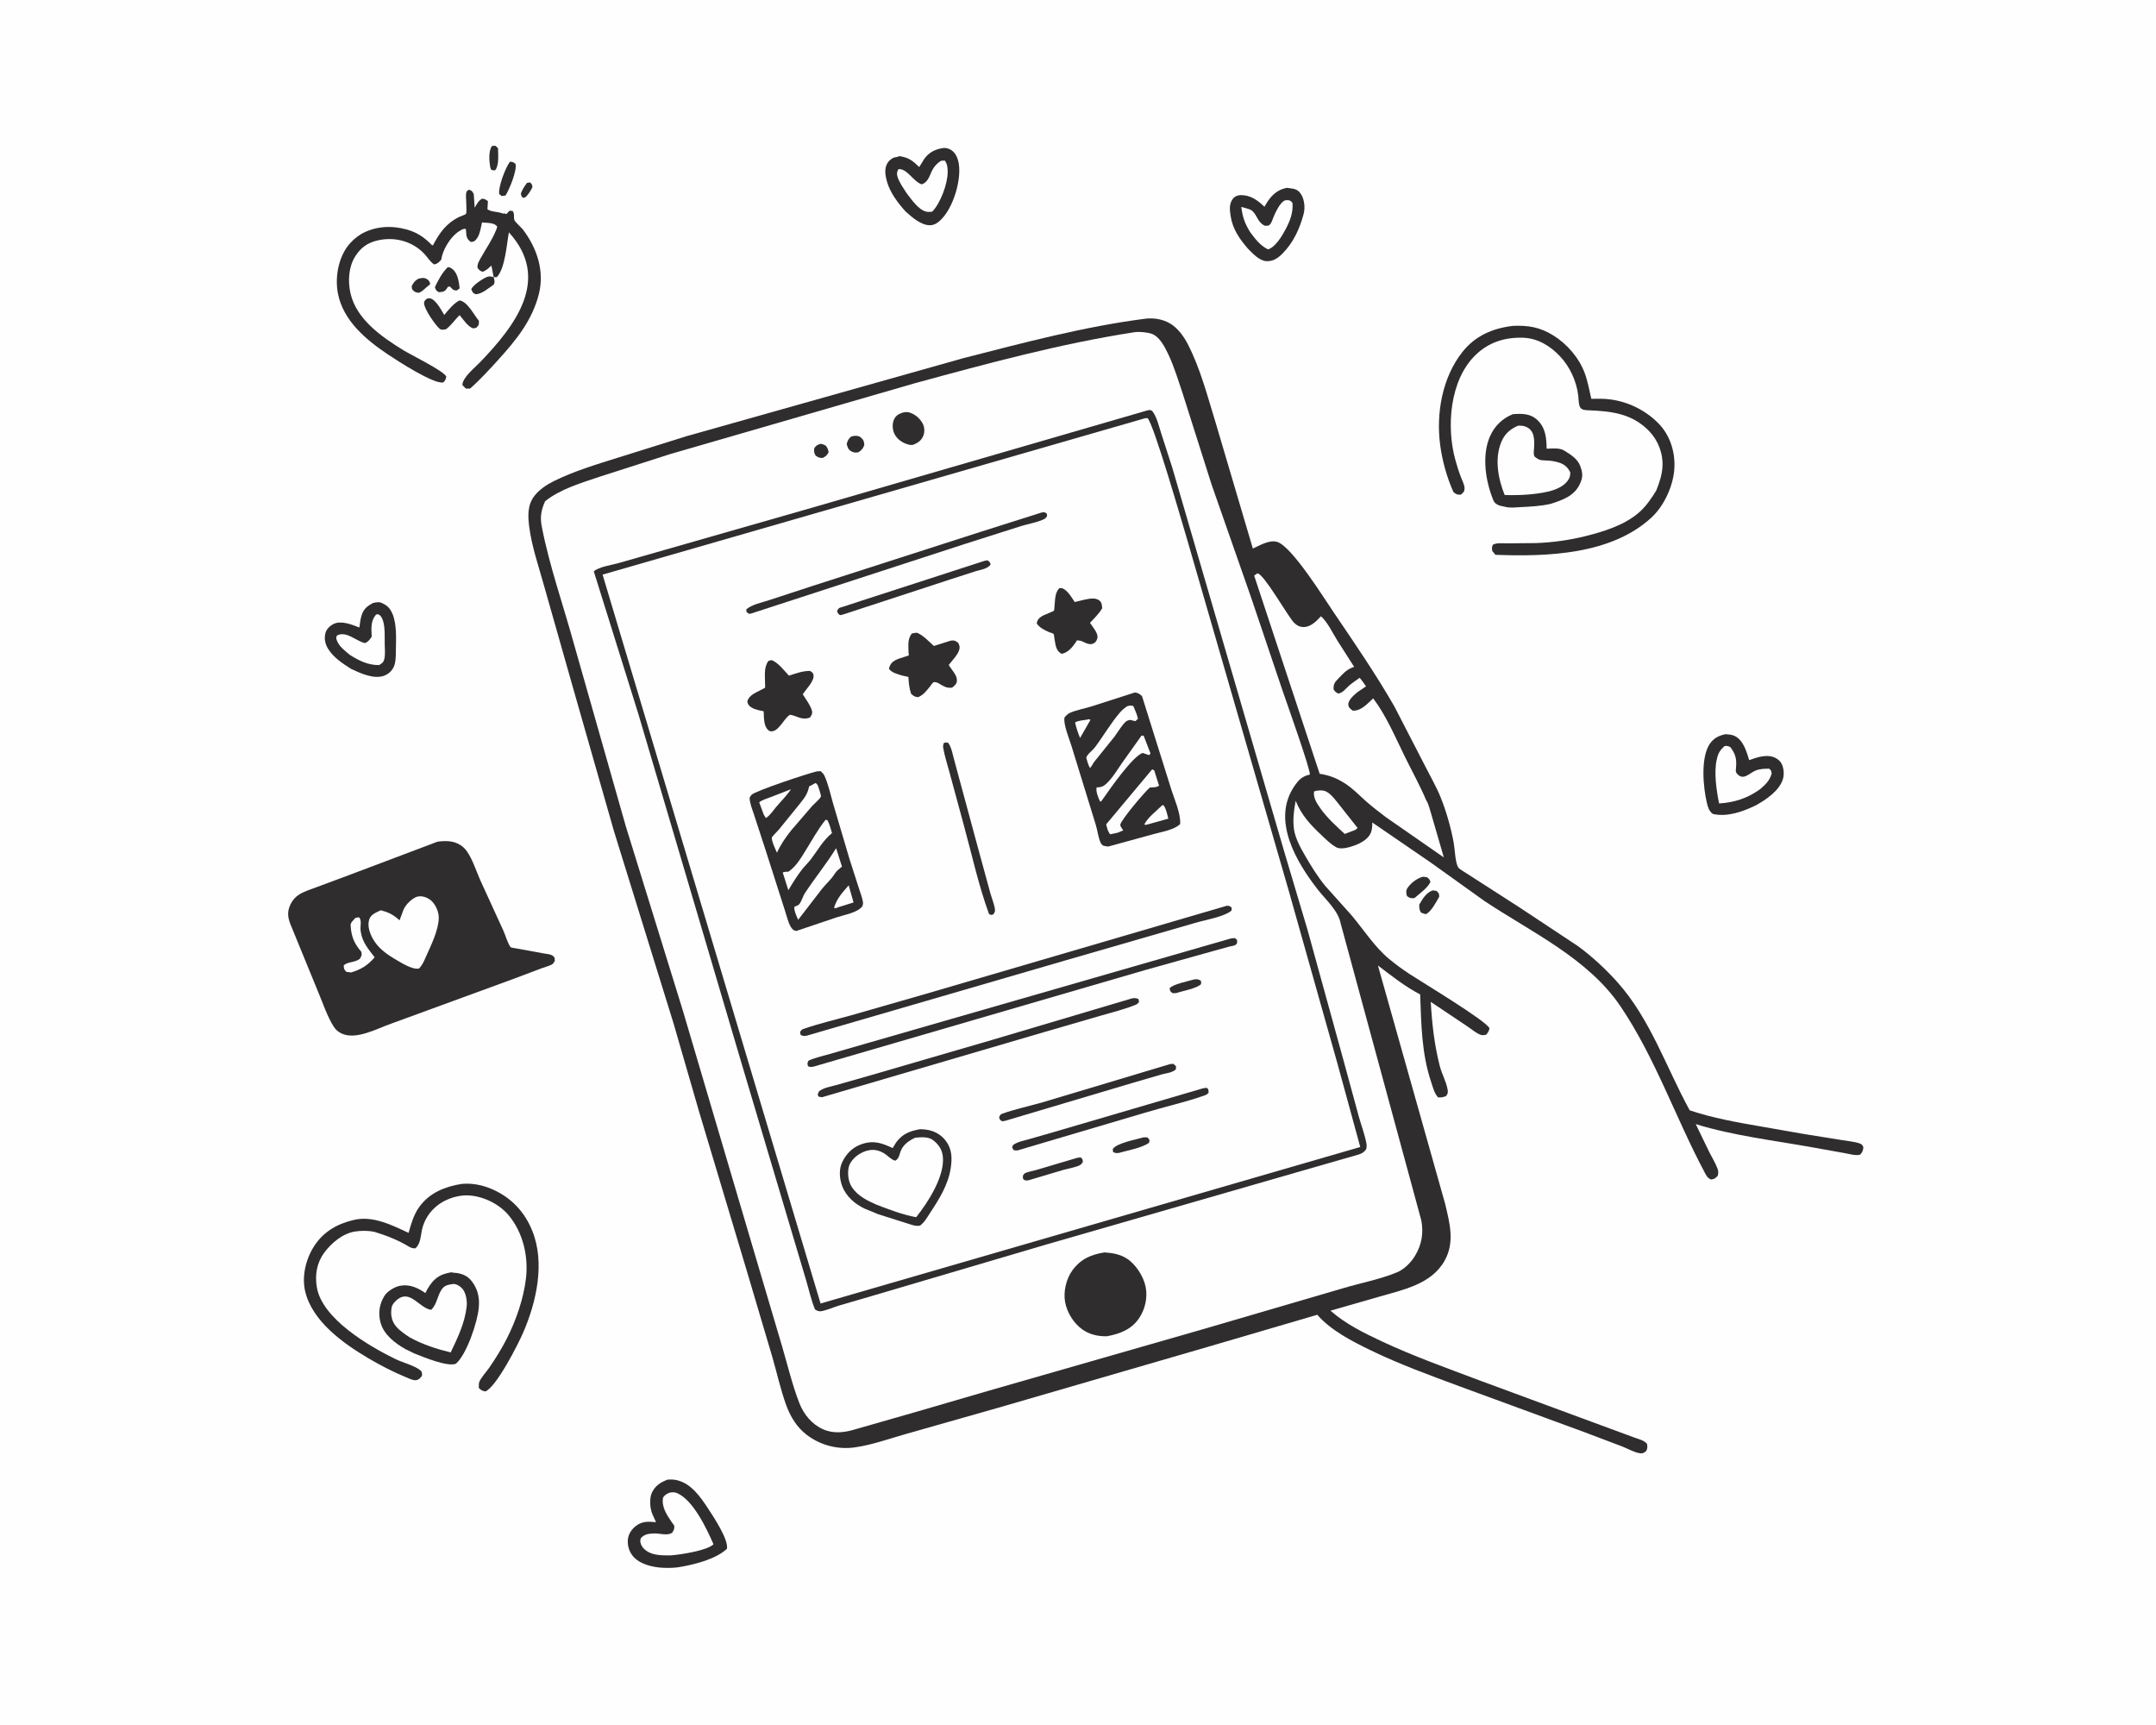 <svg version="1.1" xmlns="http://www.w3.org/2000/svg" style="display: block;" viewBox="0 0 2048 1638" width="1280" height="1024">
<path transform="translate(0,0)" fill="rgb(254,254,254)" d="M -0 -0 L 2048 0 L 2048 1638 L -0 1638 L -0 -0 z"/>
<path transform="translate(0,0)" fill="rgb(47,45,46)" d="M 500.602 173.5 L 503.466 173.016 C 505.392 174.81 505.358 174.888 505.778 177.5 C 504.043 181.151 502.219 183.861 499.5 186.852 L 496.984 187.813 C 495.055 186.312 495.282 185.94 494.79 183.5 C 496.341 179.619 498.094 176.788 500.602 173.5 z"/>
<path transform="translate(0,0)" fill="rgb(47,45,46)" d="M 467.229 138.5 L 470.5 138.206 L 473.092 140.5 C 473.065 146.973 474.296 156.04 470.5 161.445 C 468.543 161.731 468.309 161.689 466.5 160.884 C 466.112 159.949 465.767 159.125 465.599 158.119 C 464.644 152.39 463.994 143.504 467.229 138.5 z"/>
<path transform="translate(0,0)" fill="rgb(47,45,46)" d="M 397.51 264.5 C 400.499 263.857 402.623 263.219 405.5 264.869 C 407.583 266.065 408.219 267.472 408.649 269.668 L 400.649 276.5 L 398 277.877 C 395.745 277.709 394.744 277.528 392.929 276.102 C 391.02 274.603 391.373 273.821 391.103 271.5 C 392.887 268.128 394.106 266.32 397.51 264.5 z"/>
<path transform="translate(0,0)" fill="rgb(47,45,46)" d="M 449.252 277.782 L 447.607 274.5 C 449.376 270.506 458.418 264.557 462.5 262.875 C 464.73 261.956 466.726 262.392 468.944 263.029 C 469.581 266.003 470.354 267.262 469.041 270.069 C 464.338 273.235 457.336 279.564 451.52 279.19 L 449.252 277.782 z"/>
<path transform="translate(0,0)" fill="rgb(47,45,46)" d="M 1360.86 845.5 L 1364.5 845.933 C 1366.79 848.243 1367.03 848.061 1367.12 851.5 C 1364.44 856.278 1359.44 865.826 1354.5 868.028 C 1352.75 867.808 1351.37 867.164 1349.75 866.5 C 1348.04 863.587 1348.24 862.314 1348.16 859 C 1351.29 853.588 1354.67 847.698 1360.86 845.5 z"/>
<path transform="translate(0,0)" fill="rgb(47,45,46)" d="M 484.283 153.5 C 487.246 153.347 487.417 153.831 489.741 155.5 C 491.12 162.196 483.952 179.395 480.225 185.5 L 476.5 185.983 L 474.158 184 C 473.395 176.713 479.928 159.698 484.283 153.5 z"/>
<path transform="translate(0,0)" fill="rgb(47,45,46)" d="M 1351.66 832.5 L 1355.5 832.97 C 1357.65 834.714 1357.97 834.888 1358.79 837.5 C 1356.03 843.346 1348.36 848.57 1343.5 852.867 C 1339.96 852.838 1339.41 853.146 1336.5 850.911 C 1335.8 848.279 1335.27 845.946 1336.82 843.5 C 1339.91 838.621 1346.09 833.91 1351.66 832.5 z"/>
<path transform="translate(0,0)" fill="rgb(47,45,46)" d="M 425.372 253.5 C 427.123 253.517 428.482 254.394 429.841 255.434 C 434.851 259.271 436 267.78 436.621 273.68 L 433.84 275.701 C 430.279 275.677 429.963 274.44 427.5 272.005 L 425.5 272.145 C 424.861 273.191 424.178 274.427 423.303 275.289 C 421.22 277.341 419.181 277.132 416.5 277.255 C 414.09 275.499 414.041 275.347 413.12 272.5 C 416.161 266.061 420.209 258.426 425.372 253.5 z"/>
<path transform="translate(0,0)" fill="rgb(47,45,46)" d="M 405.463 283.5 C 406.431 283.267 406.951 283.078 408.015 283.146 C 413.723 283.51 419.411 294.733 422.007 298.978 C 425.684 294.406 431.259 287.635 436.5 285.128 C 444.244 286.354 449.957 298.661 454.933 304.5 C 454.938 308.309 455.106 308.323 452.5 311.06 L 449.5 311.728 C 444.343 310.039 440.169 303.304 436.59 299.097 C 432.038 303.451 428.726 308.811 423.577 312.562 C 421.317 312.773 419.319 313.572 417.498 311.953 C 413.288 308.212 402.959 293.392 402.832 287.843 C 402.778 285.485 403.882 285.066 405.463 283.5 z"/>
<path transform="translate(0,0)" fill="rgb(47,45,46)" d="M 354.292 572.5 C 356.233 572.101 359.828 571.369 361.589 572.091 C 367.64 574.57 370.476 577.099 373.006 583.323 C 377.043 593.253 376.187 607.138 376.039 617.725 C 375.971 622.552 376.068 629.156 373.875 633.541 C 371.866 637.559 368.421 640.442 364.173 641.826 C 354.543 644.965 341.632 638.973 333.179 634.936 C 325.203 629.762 316.935 624.451 311.768 616.218 C 308.825 611.528 307.765 606.311 309.165 600.942 C 310.13 597.239 313.689 593.965 317.064 592.359 C 324.277 588.926 334.454 593.124 341.381 595.817 C 341.919 592.084 342.295 588.128 343.405 584.512 C 345.351 578.169 348.781 575.51 354.292 572.5 z"/>
<path transform="translate(0,0)" fill="rgb(254,254,254)" d="M 357.215 583.5 L 359.048 583.17 C 360.542 583.915 361.092 584.143 362.035 585.552 C 366.3 591.925 365.251 604.116 365.441 611.526 C 365.558 616.084 366.126 621.536 364.992 626 C 364.189 629.16 362.651 629.87 360.13 631.5 C 349.514 631.55 341.077 627.356 332.311 621.793 C 328.313 618.487 322.569 614.107 320.506 609.23 C 319.421 606.665 318.987 606.053 319.98 603.5 C 328.952 598.383 339.126 609.415 346.944 610.614 C 349.974 609.039 351.281 607.35 353.1 604.5 C 352.776 596.737 351.837 589.876 357.215 583.5 z"/>
<path transform="translate(0,0)" fill="rgb(47,45,46)" d="M 1222.45 178.185 L 1229 179.143 C 1232.34 180.03 1234.38 181.76 1236.14 184.72 C 1239.2 189.863 1239.83 197.403 1238.3 203.144 C 1234.62 216.963 1228.51 230.358 1218.25 240.638 C 1214.05 244.85 1209.4 248.126 1203.16 247.862 C 1196.32 247.571 1190.13 240.689 1185.61 236.187 C 1177.6 227.029 1170.87 217.398 1169.02 205.125 C 1168.12 199.162 1167.31 193.625 1171.16 188.524 C 1172.67 186.519 1175.28 185.308 1177.85 185.178 C 1187.42 184.693 1194.66 189.934 1201.08 196.177 L 1203.95 191.44 C 1208.63 184.415 1214.09 179.771 1222.45 178.185 z"/>
<path transform="translate(0,0)" fill="rgb(254,254,254)" d="M 1219.7 190.5 C 1220.71 190.043 1221.44 189.879 1222.55 189.909 C 1225.69 189.996 1225.68 190.292 1227.77 192.5 C 1228.43 202.032 1225.47 209.459 1221.06 217.807 C 1217.77 224.026 1211.52 234.533 1204.5 236.685 C 1196.9 232.885 1192.44 226.879 1187.48 220.19 C 1182.43 212.006 1180.29 205.882 1179.12 196.334 C 1181.91 197.201 1187.58 198.272 1189.66 200.21 C 1194.29 204.506 1194.89 211.324 1201.5 214.203 C 1202.34 214.15 1204.3 214.285 1205 213.984 C 1207.68 212.831 1208.81 208.013 1209.86 205.603 C 1212.13 200.453 1215.08 193.856 1219.7 190.5 z"/>
<path transform="translate(0,0)" fill="rgb(47,45,46)" d="M 896.528 140.346 C 898.542 140.062 901.742 141.137 903.44 142.206 C 908.077 145.127 910.145 150.786 910.861 156 C 912.93 171.051 906.166 193.553 896.682 205.271 C 893.573 209.113 889.271 213.403 884.094 213.717 C 875.408 214.244 866.3 206.119 860.313 200.793 C 852.948 192.68 845.326 182.528 842.418 171.871 C 840.885 166.252 839.828 159.736 843.117 154.504 C 844.554 152.218 847.458 149.714 850.155 149.233 C 851.367 149.017 852.021 148.982 853.177 148.565 L 854.5 148.082 C 863.236 149.51 866.901 152.368 873.189 158.464 L 878.281 150.238 C 883.013 144.111 888.998 141.242 896.528 140.346 z"/>
<path transform="translate(0,0)" fill="rgb(254,254,254)" d="M 893.88 152.5 L 897.5 152.318 C 899.914 155.646 900.184 159.109 900.209 163.125 C 900.278 174.157 893.358 192.874 885.5 200.867 C 883.726 201.041 881.758 201.235 880 200.86 C 872.578 199.275 865.937 189.379 861.557 183.752 C 858.418 178.93 854.107 173.054 852.505 167.495 C 851.648 164.522 852.046 163.119 853.405 160.5 C 861.637 159.562 867.363 172.095 875.5 174.879 C 882.144 172.631 882.984 166.012 886.078 160.5 C 887.932 157.196 890.718 154.535 893.88 152.5 z"/>
<path transform="translate(0,0)" fill="rgb(47,45,46)" d="M 1639.2 697.115 C 1641.89 697.376 1645.15 697.51 1647.61 698.714 C 1656.18 702.919 1658.95 713.473 1661.57 721.783 C 1667.87 719.531 1674.92 717.029 1681.69 718.1 C 1685.4 718.688 1689.48 720.801 1691.62 723.972 C 1694.34 728.004 1695.03 734.695 1693.72 739.398 C 1690.61 750.56 1677.5 759.403 1668 764.635 C 1655.87 770.597 1640.68 776.079 1627 772.871 C 1623.43 770.158 1622.4 766.643 1621.39 762.426 C 1617.85 747.556 1615.28 719.673 1624.03 706.5 C 1627.84 700.773 1632.76 698.455 1639.2 697.115 z"/>
<path transform="translate(0,0)" fill="rgb(254,254,254)" d="M 1638 708.5 C 1640.52 707.948 1641.38 708.375 1643.63 709.372 C 1648.93 716.356 1649.8 721.098 1649 729.789 C 1648.83 731.647 1648.54 732.938 1649.87 734.5 C 1656.08 741.782 1661.43 734.188 1667.7 731.657 C 1671.89 729.963 1676.05 729.93 1680.5 729.887 C 1682.56 731.659 1682.43 731.791 1682.91 734.5 C 1680.99 741.306 1677.26 744.763 1672.13 749.214 C 1660.18 757.912 1647.64 762.035 1632.97 762.898 C 1630.52 750.658 1627.94 733.732 1630.72 721.356 L 1630.93 720.5 C 1632.12 715.028 1633.92 712.382 1638 708.5 z"/>
<path transform="translate(0,0)" fill="rgb(47,45,46)" d="M 634.196 1405.14 C 637.212 1404.94 640.07 1404.97 643.029 1405.67 C 656.88 1408.98 665.688 1421.98 673.026 1433.23 C 677.873 1440.66 692.296 1462.31 690.5 1470.86 C 680.205 1480.4 661.434 1485.32 647.95 1487.74 C 642.17 1489 635.782 1489.13 629.889 1488.88 C 620.213 1488.46 607.756 1485.64 601.234 1477.81 C 597.483 1473.3 595.769 1467.31 596.49 1461.5 C 597.117 1456.45 600.257 1452 604.263 1448.98 C 610.182 1444.51 616.253 1444.88 623.136 1445.58 L 619.571 1437.59 C 617.347 1432.3 616.733 1422.8 619.262 1417.5 C 622.424 1410.88 627.568 1407.62 634.196 1405.14 z"/>
<path transform="translate(0,0)" fill="rgb(254,254,254)" d="M 636.186 1417.5 C 638.579 1417.14 640.705 1416.88 643 1417.86 C 658.476 1424.4 671.466 1452.04 677.746 1466.54 C 672.062 1472.53 645.821 1476.5 637.048 1477.11 C 628.217 1477.15 617.757 1477.38 611.179 1470.26 C 609.259 1468.18 607.958 1465.36 608.281 1462.5 C 608.515 1460.42 609.436 1459.99 611.017 1458.73 C 614.597 1455.87 622.792 1456.03 627.185 1456.65 C 631.128 1457.21 635.043 1457.67 638.5 1455.65 C 640.148 1452.8 640.68 1452.29 640.5 1448.9 L 637.749 1445.07 C 633.062 1438.08 628.143 1430.62 629.895 1422 C 632.083 1419.26 632.917 1418.87 636.186 1417.5 z"/>
<path transform="translate(0,0)" fill="rgb(47,45,46)" d="M 1437.08 393.177 C 1445.66 392.601 1453.55 392.347 1460.33 398.705 C 1468.15 406.04 1469.09 415.936 1469.14 425.977 C 1473.95 425.874 1481.14 425.006 1485.39 427.486 L 1486.5 428.183 C 1491.68 431.241 1498.43 435.818 1500.74 441.608 C 1503.63 448.822 1503.91 453.013 1500.43 460.11 C 1495.02 471.14 1483.96 474.795 1473.08 478.335 C 1463.78 480.491 1454.05 480.983 1444.54 481.452 C 1440.04 481.673 1434.91 482.371 1430.5 481.345 L 1424.5 480.008 C 1421.73 479.028 1419.63 477.598 1418.5 474.838 C 1411.2 457.024 1407.33 432.738 1415.24 414.5 C 1419.58 404.496 1427.05 397.229 1437.08 393.177 z"/>
<path transform="translate(0,0)" fill="rgb(254,254,254)" d="M 1442.17 404.078 C 1444.12 404.086 1446.2 404.066 1448.09 404.635 C 1458.01 407.619 1457.67 417.449 1457.2 425.788 C 1457.05 428.375 1456.42 431.151 1457.72 433.5 C 1461.47 436.431 1462.87 437.033 1467.78 437.121 C 1472.37 437.204 1477.09 437.849 1481.47 439.325 C 1486.19 440.916 1489.57 444.007 1491.61 448.5 C 1491.57 450.601 1491.41 452.57 1490.39 454.457 C 1486.72 461.276 1478.79 464.539 1471.75 466.453 C 1457.68 469.694 1443.67 470.364 1429.31 469.972 C 1423.05 454.535 1419.53 435.56 1426.06 419.693 C 1429.27 411.883 1434.5 407.279 1442.17 404.078 z"/>
<path transform="translate(0,0)" fill="rgb(47,45,46)" d="M 428.849 1208.18 C 429.602 1208.67 432.968 1208.73 434 1208.89 C 437.138 1209.39 440.175 1210.28 442.916 1211.93 C 448.155 1215.08 452.421 1222.43 453.889 1228.27 L 454.174 1229.5 C 455.136 1233.57 455.135 1237.62 454.795 1241.78 C 453.698 1255.19 443.287 1286.43 433 1295.13 C 424.467 1298.16 402.156 1288.63 393.476 1285.27 L 385.31 1281.26 C 375.344 1275.73 364.549 1267.47 361.452 1255.9 C 359.093 1247.09 360.353 1238.31 365.224 1230.56 C 368.037 1226.09 374.875 1221.99 380.107 1221.01 C 389.121 1219.31 396.877 1222.98 404.064 1227.92 C 405.325 1225.29 406.69 1222.83 408.373 1220.45 C 413.997 1212.49 419.482 1209.82 428.849 1208.18 z"/>
<path transform="translate(0,0)" fill="rgb(254,254,254)" d="M 430.476 1219.29 L 431.485 1219.32 C 434.461 1219.72 437.442 1221.68 439.342 1223.95 C 442.7 1227.97 443.908 1235.63 443.302 1240.77 C 441.429 1256.65 434.903 1270.08 428.102 1284.34 C 414.514 1281.03 401.707 1276.84 389.37 1270.15 C 384.949 1267.21 379.848 1263.86 376.384 1259.81 C 371.902 1254.57 370.9 1248.43 371.993 1241.71 C 372.496 1238.62 375.682 1235.33 378.104 1233.57 C 389.99 1224.97 398.429 1242.17 409.5 1243.91 C 415.039 1238.79 415.313 1230.87 419.431 1224.71 C 422.45 1220.19 425.611 1220.21 430.476 1219.29 z"/>
<path transform="translate(0,0)" fill="rgb(47,45,46)" d="M 438.614 1124.27 C 448.208 1123.39 457.827 1125.23 466.646 1128.95 C 485.078 1136.72 498.148 1150.32 505.593 1168.77 C 517.946 1199.4 509.567 1236.51 496.847 1265.74 C 491.949 1277 471.448 1317.28 461 1321.4 C 457.674 1320.61 457.163 1320.43 454.793 1318 C 454.904 1316.54 454.727 1313.78 455.211 1312.5 C 456.739 1308.45 462.211 1302.54 464.799 1298.75 C 470.815 1289.94 476.415 1281.03 481.256 1271.52 C 490.093 1254.15 497.337 1233.49 499.615 1214.06 C 502.067 1193.14 496.876 1170.72 483.417 1154.35 C 474.631 1143.66 459.947 1136.35 446.217 1135.27 C 438.912 1134.69 431.204 1136.38 424.545 1139.34 C 412.564 1144.66 403.706 1154.99 400.844 1167.84 C 399.473 1174 399.599 1181.23 394.529 1185.5 C 392.091 1185.44 390.494 1185.09 388.392 1183.81 C 377.913 1177.46 367.096 1173.32 355.465 1169.73 C 349.709 1168.64 343.204 1168.57 337.423 1169.45 C 325.658 1171.22 314.686 1180.43 307.903 1189.73 C 300.827 1199.43 299.01 1210.79 300.969 1222.45 C 305.993 1252.35 350.218 1278.23 375.676 1290.67 C 382.303 1293.9 393.75 1296.76 399.189 1301.26 C 401.195 1302.92 400.793 1304.16 400.895 1306.5 C 399.463 1308.28 398.293 1309.9 396.001 1310.55 C 393.161 1311.36 388.734 1309.19 386.033 1308.07 C 373.498 1302.89 361.398 1296.65 349.73 1289.75 C 326.106 1275.78 296.873 1254.96 289.986 1226.74 C 286.462 1212.3 290.457 1195.77 298.343 1183.46 C 307.259 1169.54 320.386 1162.21 336.018 1158.5 C 354.197 1154.19 372.088 1163.33 388.114 1170.78 C 390.559 1162.12 392.965 1153.43 398.323 1146.07 C 408.134 1132.59 422.686 1126.8 438.614 1124.27 z"/>
<path transform="translate(0,0)" fill="rgb(47,45,46)" d="M 1437.12 309.304 C 1451.6 308.699 1462.75 310.489 1475.41 318.331 C 1488.66 326.544 1500.06 339.762 1505.46 354.494 C 1508.25 362.111 1509.72 370.66 1511.59 378.578 L 1521 378.546 C 1541.38 378.808 1561.76 387.709 1575.87 402.427 C 1586.29 413.302 1591.09 428.499 1590.56 443.358 C 1589.96 460.354 1581.03 480.157 1568.44 491.648 C 1530.04 526.694 1469.6 528.62 1420.5 526.749 L 1417.5 523.078 C 1417.18 520.365 1416.98 519.722 1418.13 517.149 C 1421.77 515.158 1427.22 515.902 1431.33 515.876 L 1459 515.61 C 1473.87 515.159 1490.74 512.815 1505.14 509.252 C 1522.85 504.87 1543.19 498.661 1557.07 486.413 C 1563.7 480.559 1568.74 473.173 1573.31 465.678 C 1576.34 458.089 1578.86 450.628 1579.23 442.389 C 1579.77 430.355 1575.02 418.161 1566.75 409.5 C 1550.64 392.614 1530.98 390.335 1508.92 389.493 C 1506.16 389.388 1502.43 389.343 1500.9 386.5 C 1499.36 383.621 1499.58 378.46 1499.16 375.218 C 1497.44 361.662 1491.27 348.211 1481.92 338.274 C 1472.48 328.24 1460.65 321.002 1446.6 320.574 C 1429.55 320.055 1414.3 324.803 1401.82 336.812 C 1377.03 360.655 1373.75 405.238 1382.46 436.693 C 1384.03 442.36 1385.77 447.856 1387.89 453.346 C 1389.07 456.414 1391.42 460.835 1391.18 464.139 C 1390.97 467.207 1389.76 467.691 1387.69 469.622 C 1383.93 469.713 1383.74 469.501 1380.69 467.26 C 1374.39 453.249 1370.08 437.725 1368.04 422.5 C 1364.04 392.587 1369.96 358.691 1388.79 334.573 C 1401.16 318.724 1417.59 311.708 1437.12 309.304 z"/>
<path transform="translate(0,0)" fill="rgb(47,45,46)" d="M 343.019 222.124 C 356.336 214.55 371.825 213.732 386.39 217.793 C 396.151 220.514 402.915 225.128 410.043 232.322 C 410.77 233.055 410.324 232.925 411.387 232.598 C 417.689 220.617 424.031 211.743 436.522 205.694 C 437.52 205.211 442.05 203.654 442.56 203.038 C 443.939 201.37 442.162 186.333 442.783 183.4 C 443.267 181.114 443.606 181.076 445.5 179.971 C 448.523 181 448.415 181.385 449.996 184 L 450.92 197.098 C 452.911 193.74 454.4 190.375 457.976 188.5 C 460.646 188.673 461.327 189.391 463.5 190.862 L 463.015 198.5 C 466.137 201.1 472.954 200.804 477.023 202.38 C 477.982 202.752 478.538 202.729 479.529 202.5 L 481 203.177 L 484 199.934 L 487 200.189 C 489.179 203.76 487.614 205.447 488.635 208.816 C 489.167 210.573 495.169 215.81 496.623 217.708 C 509.924 235.077 517.377 257.008 511.927 278.851 C 505.653 303.998 490.355 322.717 473.353 341.468 C 464.843 350.854 456.029 360.523 446.5 368.886 L 442.5 368.872 L 439.22 365.5 C 439.323 358.274 451.217 348.885 456.26 343.622 C 489.598 308.824 523.708 264.798 483.405 220.458 C 481.221 231.953 479.932 254.631 471.927 263.021 L 468.944 263.029 L 466.798 252.059 C 463.717 254.7 462.542 256.35 458.5 257.955 C 455.717 257.024 455.434 256.442 453.627 254.25 C 453.067 250.602 455.441 247.146 457.143 244.063 C 461.581 236.025 467.435 227.767 470.835 219.287 C 471.175 218.441 472.418 215.674 472.283 215 C 472.199 214.583 470.608 213.401 470.5 213.326 C 467.615 211.327 461.341 211.391 457.861 211.072 C 456.369 217.344 455.745 225.45 450 229.215 L 447.184 229.643 C 444.69 227.736 443.5 226.179 442.979 223 L 442.58 217.381 C 440.299 216.697 439.203 217.68 437.174 218.788 C 429.377 223.048 422.344 234.087 419.965 242.5 L 419.108 246.5 C 416.933 248.827 415.679 250.307 412.5 250.988 C 408.322 248.341 406.411 244.405 403.097 240.901 C 391.651 228.798 374.855 224.441 358.824 228.113 C 349.154 230.327 342.67 234.997 337.386 243.373 C 331.082 253.367 330.339 267.029 332.923 278.343 C 338.631 303.343 362.962 320.08 383.612 332.695 C 390.557 336.938 421.895 352.34 423.955 357.5 C 423.264 360.407 423.251 360.877 421 363.04 C 411.932 364.838 377.499 342.482 368.261 336.291 C 347.549 322.409 325.962 304.29 320.992 278.5 C 318.211 264.069 321.05 246.619 329.613 234.51 C 333.083 229.603 337.906 225.248 343.019 222.124 z"/>
<path transform="translate(0,0)" fill="rgb(47,45,46)" d="M 415.763 799.169 C 424.79 798.127 432.996 798.258 440.168 804.591 C 447.403 810.979 452.111 826.729 456.092 835.535 L 478.272 883.975 C 480.058 887.949 482.501 896.478 485.182 899.547 C 485.456 899.861 490.165 900.551 490.748 900.661 L 516.562 905.377 C 519.518 905.914 523.366 906.001 525.685 908.078 C 527.23 909.461 526.871 910.553 527.04 912.5 C 526.458 913.278 525.522 914.972 524.793 915.5 C 522.696 917.019 517.741 918.211 515.129 919.212 L 488.225 929.382 L 371.82 971.966 C 358.282 976.643 338.374 987.894 324.512 981.435 C 321.192 979.888 318.918 977.873 316.947 974.792 C 310.878 965.305 306.866 952.933 302.479 942.566 L 275.75 877.32 C 273.212 870.487 272.758 865.449 276.005 858.658 C 277.882 854.733 280.719 851.506 284.441 849.242 C 289.466 846.184 295.932 844.237 301.465 842.149 L 331.724 830.885 L 415.763 799.169 z"/>
<path transform="translate(0,0)" fill="rgb(254,254,254)" d="M 337.764 871.5 L 341.004 871.038 C 344.076 874.11 341.834 879.657 342.604 884.18 L 342.845 885.5 C 344.451 895.181 350.123 901.479 355.865 909.035 C 349.331 916.701 343.061 920.582 333.5 923.438 L 329 922.859 C 326.536 920.235 326.752 920.036 326.513 916.631 C 330.476 913.061 337.187 914.118 341.779 910.5 C 343.483 907.533 343.859 907.43 343.287 903.891 C 336.305 895.823 333.686 889.275 333.053 878.758 C 332.883 875.922 335.911 873.617 337.764 871.5 z"/>
<path transform="translate(0,0)" fill="rgb(254,254,254)" d="M 396.04 851.5 L 398.417 851.128 C 402.71 850.84 407.481 852.954 410.446 856.008 C 414.235 859.911 416.976 866.49 416.788 872 C 416.405 883.201 410.012 896.501 405.425 906.65 C 403.376 911.185 401.553 916.184 397.98 919.72 C 391.079 921.052 379.868 913.368 373.805 909.919 C 365.92 905.124 358.71 899.592 354.143 891.374 C 351.177 886.039 348.805 879.166 350.729 873.116 C 352.304 868.161 357.368 866.534 361.683 864.361 C 368.494 866.068 373.148 868.299 378.419 872.945 L 379.526 873.929 L 383.375 863.656 C 385.632 858.648 390.94 853.491 396.04 851.5 z"/>
<path transform="translate(0,0)" fill="rgb(47,45,46)" d="M 1088.99 302.384 C 1096.58 301.696 1104.38 303.022 1111.06 306.809 C 1118.39 310.966 1124.25 318.908 1128.08 326.257 C 1140.25 349.594 1147.07 376.514 1154.83 401.565 L 1190.09 520.794 C 1196.66 517.846 1206.19 512.053 1213.51 514.598 C 1227.45 519.439 1256.87 566.643 1266.61 581.019 C 1286.61 610.542 1306.7 639.735 1324.48 670.69 L 1353.01 725.97 C 1358.16 736.261 1364.2 746.511 1368.5 757.165 C 1373.8 770.283 1378.4 786.446 1380.92 800.44 C 1381.99 806.396 1382.27 818.935 1385.22 823.709 C 1386.17 825.262 1391.63 828.281 1393.32 829.475 L 1443.71 861.88 L 1498.68 898.267 C 1512.34 908.238 1525.3 920.26 1536.56 932.862 C 1567.67 967.696 1582.9 1013.98 1605.06 1054.38 C 1627.26 1061.85 1650.46 1065.89 1673.48 1069.85 L 1712.6 1076.71 L 1749.49 1082.63 C 1754.93 1083.56 1761.29 1084.03 1766.5 1085.82 C 1768.67 1086.57 1769.25 1087.47 1770.03 1089.5 C 1769.7 1092.69 1769.16 1094.16 1766.95 1096.5 C 1762.55 1097.66 1756.93 1095.86 1752.5 1095.07 L 1722.43 1089.69 C 1685.32 1082.98 1646.89 1078.58 1610.8 1067.48 L 1623.78 1094.3 C 1626.36 1099.33 1629.65 1104.68 1631.56 1109.96 C 1632.42 1112.33 1632.28 1114.08 1631.74 1116.5 C 1629.25 1119.02 1628.95 1119.47 1625.5 1120.11 C 1622.05 1118.81 1621.1 1116.79 1619.41 1113.62 C 1591.67 1061.72 1572.45 1004.63 1539.35 955.647 C 1508.35 909.786 1454.33 885.099 1409.67 855.287 L 1359.58 819.395 L 1303.55 780.991 C 1303.61 784.014 1303.36 787.921 1302.19 790.752 C 1299.63 796.951 1292.38 800.784 1286.44 802.904 C 1282.03 804.477 1273.89 806.988 1269.44 804.581 L 1268.5 804.018 C 1263.44 801.053 1259.32 796.827 1255.07 792.828 C 1244.6 782.973 1236.2 773.924 1230.77 760.395 C 1229.09 769.439 1227.81 778.816 1229.25 788 C 1230.6 796.513 1235.73 805.644 1240 813 C 1245.71 822.845 1251.52 832.259 1258.74 841.109 L 1284.06 869.406 C 1295.42 882.945 1306.06 899.555 1319.67 910.752 C 1325.7 915.714 1332.22 920.498 1338.74 924.794 C 1349.31 931.761 1412.5 969.747 1414.88 976.5 C 1414.09 979.68 1413.75 980.283 1411.5 982.669 C 1410.41 982.744 1408.51 983.148 1407.5 982.944 C 1403.54 982.149 1396.9 976.671 1393.42 974.344 L 1359.1 951.391 C 1360.26 972.223 1362.48 992.019 1367.64 1012.25 C 1369.53 1019.64 1374.05 1027.7 1375.15 1035 C 1375.57 1037.76 1375.17 1038.83 1373.5 1040.91 C 1370.71 1041.95 1368.98 1042.33 1366 1042.06 C 1362.4 1038.11 1361.17 1032.59 1359.5 1027.62 C 1350.33 1000.31 1350.09 972.724 1349.03 944.301 C 1334.37 936.672 1321.94 926.725 1308.9 916.802 L 1372.73 1143.09 C 1377.03 1161.43 1382.13 1179.47 1372.28 1197.14 C 1359.66 1219.8 1332.29 1224.88 1309.55 1231.56 L 1263.84 1244.67 C 1278.04 1257.26 1295.69 1265.93 1312.75 1273.91 C 1342.78 1287.96 1374.04 1299.07 1405.02 1310.76 L 1528.94 1356.5 L 1553.06 1365.38 C 1557.02 1366.82 1561.7 1367.83 1564.5 1371.1 C 1564.98 1373.93 1565.05 1375.29 1563.83 1377.92 C 1562 1379.25 1561.11 1380.31 1558.67 1380.18 C 1553.53 1379.89 1546.05 1375.64 1541.03 1373.68 L 1504.31 1359.78 L 1386.74 1316.63 C 1358.33 1306.09 1329.53 1295.64 1302.25 1282.42 C 1284.56 1273.85 1264.27 1263.52 1251.29 1248.56 L 1147.25 1279.06 L 948.361 1336.84 L 861.106 1361.62 C 845.146 1366.15 828.358 1372.22 811.953 1374.52 C 795.646 1376.81 779.189 1372.47 766.133 1362.46 C 756.907 1355.39 750.805 1345.31 746.868 1334.53 C 741.563 1320 738.088 1304.03 733.762 1289.12 L 710.074 1209.16 L 664.146 1055.91 L 639.867 971.999 L 583.138 789 L 543.698 650.888 L 516.573 555.357 C 511.665 537.681 505.251 519.127 502.82 500.969 C 501.404 490.394 500.748 479.576 507.755 470.65 C 512.383 464.755 519.267 460.169 525.899 456.864 C 544.879 447.406 566.732 440.833 586.944 434.499 L 651.787 414.189 L 915.002 339.999 C 972.126 325.409 1030.45 309.78 1088.99 302.384 z"/>
<path transform="translate(0,0)" fill="rgb(254,254,254)" d="M 1248.25 751.5 C 1250.72 750.587 1254.78 750.185 1257.39 750.772 C 1262.56 751.932 1266.72 757.449 1269.92 761.311 L 1289.59 786.205 L 1287.5 788.005 L 1277.39 791.87 C 1269.47 784.675 1260.36 776.326 1254.24 767.566 C 1251.01 762.954 1247.19 757.343 1248.25 751.5 z"/>
<path transform="translate(0,0)" fill="rgb(254,254,254)" d="M 1194.14 544.5 L 1194.67 544.426 C 1200.76 545.243 1223.1 584.703 1228.98 590.969 C 1231.69 593.862 1234.92 595.567 1239 595.355 C 1244.91 595.049 1250.02 590.287 1253.79 586.164 L 1254.76 585.104 C 1260.76 590.216 1265.92 601.042 1270.15 607.859 L 1286.32 633.199 L 1284.4 633.907 L 1283.5 634.29 C 1278.56 636.327 1275.09 640.403 1271.43 644.171 C 1267.8 647.916 1266.68 649.229 1266.75 654.5 C 1268.36 656.948 1268.72 657.263 1271.35 658.558 C 1276.08 657.453 1277.87 654.13 1281.5 651.027 C 1284.64 648.347 1288.18 645.964 1291.54 643.575 C 1293.79 646.067 1295.65 648.931 1297.59 651.672 L 1289.26 657.35 C 1286.2 659.95 1280.61 664.657 1280.78 669 C 1280.89 672.002 1282.92 673.111 1285 674.793 C 1293.24 675.048 1298.62 668.319 1304.41 663.105 C 1316.84 679.578 1325.48 700.181 1334.58 718.658 C 1341.33 732.337 1348.73 745.694 1354.7 759.742 C 1356.99 763.052 1358.35 769.253 1359.61 773.202 L 1371.52 814.191 L 1316.4 775.915 C 1309.88 770.939 1303.26 765.908 1297.13 760.452 C 1290.58 754.624 1284.67 748.261 1277.15 743.616 C 1269.16 738.675 1262.84 736.19 1253.56 734.735 L 1191.34 546.5 L 1194.14 544.5 z"/>
<path transform="translate(0,0)" fill="rgb(254,254,254)" d="M 1077.57 315.338 C 1082.08 314.692 1089.36 315.318 1093.71 316.738 C 1101.4 319.247 1106.43 329.295 1109.7 336.142 C 1115.36 347.972 1119.28 361.309 1123.5 373.747 L 1150.89 460 L 1188.67 567.971 L 1218.1 655.171 C 1222 666.55 1245.39 732.041 1244.19 735.5 C 1236.87 737.087 1233.58 740.546 1229.47 746.591 C 1207.63 778.724 1231.44 818.698 1251.89 844.86 C 1259.04 854.018 1271.2 864.808 1273.37 876.376 L 1350.13 1159 C 1352.37 1171.08 1350.52 1181.96 1344.16 1192.55 C 1340.39 1198.85 1333.95 1205.37 1327.11 1208.21 C 1311.05 1214.88 1292.14 1218.47 1275.39 1223.47 L 1142.3 1262.4 L 938.955 1320.77 L 868.184 1341.39 L 812.736 1357.26 C 802.529 1360.41 792.057 1361.81 781.959 1357.38 C 771.33 1352.73 763.479 1343.18 759.338 1332.54 C 752.69 1315.46 748.252 1296.86 743.114 1279.23 L 719.063 1198 L 648.719 959.909 L 594.38 784.326 L 545.078 611 C 534.985 574.34 521.869 537.301 514.644 500 C 512.846 490.718 514.041 484.37 517.77 475.932 C 532.139 464.268 552.416 458.438 569.709 452.553 L 636.811 431.014 L 869.577 363.636 C 937.825 345.054 1007.61 326.121 1077.57 315.338 z"/>
<path transform="translate(0,0)" fill="rgb(47,45,46)" d="M 778.826 421.5 C 781.059 421.1 782.59 422.171 784.5 423.162 C 786.207 425.374 786.682 426.749 787.093 429.5 C 785.182 432.552 784.673 433.073 781.5 434.76 C 778.091 434.676 777.588 434.392 774.723 432.5 C 773.132 429.491 773.185 428.924 773.471 425.5 C 775.388 422.964 775.86 422.673 778.826 421.5 z"/>
<path transform="translate(0,0)" fill="rgb(47,45,46)" d="M 808.511 414.5 C 809.448 414.166 809.339 414.171 810.503 413.953 C 813.062 413.475 815.946 413.658 817.96 415.5 C 820.525 417.846 820.749 419.275 821.011 422.5 C 819.71 425.898 818.515 427.313 815.5 429.339 C 812.943 429.872 811.108 429.834 808.714 428.5 C 805.547 426.736 805.213 424.704 804.283 421.5 C 805.246 418.233 805.831 416.665 808.511 414.5 z"/>
<path transform="translate(0,0)" fill="rgb(47,45,46)" d="M 858.198 391.5 C 859.715 391.25 861.345 391.025 862.869 391.349 C 868.634 392.573 874.196 397.359 876.735 402.574 C 878.366 405.922 878.425 410.65 876.924 414.063 C 874.977 418.49 871.798 420.437 867.5 422.229 C 864.699 422.982 860.585 421.488 858.036 420.151 C 853.742 417.898 849.964 414.093 848.65 409.324 C 847.564 405.384 847.7 400.566 849.862 397 C 851.855 393.712 854.676 392.57 858.198 391.5 z"/>
<path transform="translate(0,0)" fill="rgb(47,45,46)" d="M 1049.26 1189.34 C 1056.77 1189.85 1063.9 1191.04 1070.35 1195.16 C 1078.87 1200.58 1086.15 1211.97 1088.2 1221.8 C 1090.34 1232.03 1087.82 1243.32 1081.96 1251.93 C 1074.73 1262.54 1063.74 1266.71 1051.66 1268.94 C 1043.41 1269.25 1034.89 1267.37 1028.05 1262.45 C 1019.77 1256.5 1013.52 1246.33 1011.72 1236.31 C 1009.97 1226.61 1012.81 1214.58 1018.5 1206.63 C 1026.3 1195.74 1036.36 1191.27 1049.26 1189.34 z"/>
<path transform="translate(0,0)" fill="rgb(47,45,46)" d="M 1090.24 389.5 L 1092.55 389.224 C 1093.69 389.731 1094.32 389.787 1095.06 390.847 C 1099.1 396.674 1100.74 404.259 1102.9 410.954 L 1113.58 444.049 L 1219.69 807.976 L 1242.06 883.051 L 1275.86 1005.63 L 1290.68 1060.12 C 1293.03 1068.58 1296.44 1077.41 1298.01 1086 C 1298.32 1087.65 1298.17 1089.35 1297.91 1091 C 1295.84 1094.13 1294.03 1095.26 1290.5 1096.38 L 1230.87 1113.52 L 994.444 1181.66 L 828.407 1230.65 L 797.578 1239.64 C 792.23 1241.28 786.925 1243.6 781.5 1244.92 C 778.407 1245.67 776.741 1245.21 774.202 1243.5 C 770.489 1234.54 768.483 1225.04 765.73 1215.76 L 749.42 1160.99 L 703.647 1007.18 L 606.276 677.559 L 564.048 542.462 C 569.008 538.102 580.957 536.498 587.553 534.631 L 630.777 522.265 L 771.794 481.897 L 1090.24 389.5 z"/>
<path transform="translate(0,0)" fill="rgb(254,254,254)" d="M 1087.67 397.052 L 1090 396.872 C 1095.89 402.055 1123.34 497.79 1128.17 513.885 L 1224.18 845.802 L 1270.84 1011.36 L 1292.12 1089.21 L 779.462 1237.85 L 572.404 545.566 L 1087.67 397.052 z"/>
<path transform="translate(0,0)" fill="rgb(47,45,46)" d="M 1134.53 930 C 1137.72 929.88 1138.15 929.613 1140.89 931.5 L 1140.93 934.5 C 1136.31 938.901 1123.79 940.802 1117.38 943.003 L 1114 943.157 C 1111.5 941.402 1111.64 941.5 1110.99 938.5 C 1114.13 934.495 1128.88 931.728 1134.53 930 z"/>
<path transform="translate(0,0)" fill="rgb(47,45,46)" d="M 1086.43 1080.01 L 1090 1080.1 L 1091.96 1082.5 L 1091.5 1085.26 C 1084.22 1090.24 1071.08 1092.47 1062.47 1094.91 C 1060.15 1095.09 1059.22 1095.04 1057.22 1093.82 L 1057.08 1091 C 1061.61 1085.11 1078.94 1082.28 1086.43 1080.01 z"/>
<path transform="translate(0,0)" fill="rgb(47,45,46)" d="M 1023.3 1099.5 L 1026.5 1099.06 C 1028.5 1100.88 1028.37 1100.79 1028.6 1103.5 C 1028.04 1104.17 1027.18 1105.56 1026.5 1106.01 C 1023.04 1108.34 1015.19 1109.55 1011.05 1110.7 L 976.427 1120.97 C 973.764 1121.02 973.744 1121.24 971.78 1119.5 L 971.661 1116.5 C 972.203 1115.79 972.554 1114.87 973.289 1114.36 C 975.316 1112.94 981.366 1111.95 983.881 1111.18 L 1023.3 1099.5 z"/>
<path transform="translate(0,0)" fill="rgb(47,45,46)" d="M 935.197 532.5 L 938.011 532 C 940.186 533.477 940.221 533.5 941.025 536 C 937.936 540.179 931.48 540.948 926.656 542.373 L 902.209 550.273 L 800.701 583.5 L 797.988 584.084 C 795.886 582.531 795.848 582.515 795.153 580 C 795.726 579.167 796.135 578.192 796.872 577.5 C 797.446 576.961 800.431 576.25 801.257 575.962 L 817.872 570.5 L 935.197 532.5 z"/>
<path transform="translate(0,0)" fill="rgb(47,45,46)" d="M 1111.37 1010.5 L 1114.5 1010.17 L 1117.16 1012.5 L 1116.93 1015.5 C 1113.52 1018.74 1107.46 1019.16 1103.02 1020.41 L 1074.49 1028.73 L 954.5 1064.45 L 951.984 1064.78 C 949.717 1063.44 949.825 1063.52 949.055 1061 C 949.511 1060.17 949.782 1059.2 950.424 1058.5 C 952.388 1056.36 985.121 1048.31 989.5 1047.03 L 1111.37 1010.5 z"/>
<path transform="translate(0,0)" fill="rgb(47,45,46)" d="M 896.558 705.5 C 898.224 704.902 898.975 704.923 900.694 705.322 C 904.153 709.992 905.25 717.971 906.933 723.596 L 929.125 805.599 L 940.958 848.909 C 941.981 852.54 945.783 862.117 945.057 865.5 C 944.832 866.55 944.019 867.381 943.5 868.321 C 941.371 868.944 941.488 868.949 939.5 867.963 C 929.448 840.548 923.067 810.876 915.316 782.715 L 901.878 733.184 C 899.922 725.736 897.304 717.908 896.004 710.341 C 895.672 708.41 895.903 707.31 896.558 705.5 z"/>
<path transform="translate(0,0)" fill="rgb(47,45,46)" d="M 1142.65 1033.5 L 1146 1032.95 L 1147.73 1034.21 L 1148.11 1037.5 C 1146.98 1038.97 1146.22 1039.51 1144.47 1040.14 C 1126.06 1046.73 1106.27 1050.98 1087.5 1056.69 L 966.42 1092.5 C 965.194 1092.58 964.071 1092.36 962.859 1092.2 L 961.377 1089.5 L 962.326 1087.33 C 966.785 1084.18 972.354 1083.22 977.527 1081.76 L 1002.37 1074.63 L 1142.65 1033.5 z"/>
<path transform="translate(0,0)" fill="rgb(47,45,46)" d="M 989.699 486.5 C 992.326 486.254 992.281 486.102 994.376 487.664 L 994.673 489.978 C 994.138 490.587 993.095 492.146 992.456 492.5 C 986.64 495.727 976.605 497.404 970.115 499.411 L 916.162 516.568 L 713.583 582.5 L 711.471 582.836 L 709.049 581 L 708.986 578.5 C 714.489 573.868 723.755 572.08 730.574 569.825 L 771.694 556.365 L 930.756 505.183 L 989.699 486.5 z"/>
<path transform="translate(0,0)" fill="rgb(47,45,46)" d="M 1006.19 558.5 L 1007.57 558.359 C 1013.09 558.47 1018.11 567.642 1020.9 571.604 L 1029.58 569.5 C 1034.32 568.531 1040.47 566.947 1044.5 570.314 C 1046.79 572.228 1046.68 574.806 1046.98 577.5 C 1044 582.696 1039.49 586.984 1035.41 591.328 L 1040.47 598.75 C 1041.82 601.087 1043.13 603.769 1042.23 606.5 C 1041.45 608.848 1040.37 610.368 1038 611.257 C 1034.41 612.601 1030.27 609.869 1026.93 608.5 C 1025.67 608.192 1024.29 608.136 1023 607.987 L 1021.78 610 C 1018.39 614.93 1014.4 619.666 1008.5 620.815 C 1002.38 617.542 1002.7 611.52 1001.48 605.265 C 1001.38 604.706 1001.09 602.143 1000.85 601.905 C 1000.41 601.46 997.34 600.514 996.572 600.189 C 992.252 598.361 987.481 595.973 984.813 592 C 985.657 585.476 991.718 584.196 997.106 581.77 C 997.741 581.484 1000.92 580.207 1001.25 579.73 C 1001.46 579.443 1001.61 576.406 1001.67 575.855 C 1002.33 569.792 1001.88 563.061 1006.19 558.5 z"/>
<path transform="translate(0,0)" fill="rgb(47,45,46)" d="M 1075.24 948.074 C 1078.14 947.717 1078.76 947.499 1081.5 948.758 L 1082.01 951.5 C 1080.95 952.783 1080.23 953.564 1078.65 954.199 C 1068.04 958.457 1056.29 961.387 1045.3 964.563 L 991.008 980.325 L 783.229 1041.24 C 780.983 1042.23 779.972 1041.88 777.679 1041.37 L 776.697 1039.5 L 777.854 1036.5 C 781.898 1032.97 788.857 1031.94 793.989 1030.5 L 826.363 1021.29 L 941.899 987.658 L 1075.24 948.074 z"/>
<path transform="translate(0,0)" fill="rgb(47,45,46)" d="M 866.229 601.5 C 867.804 601.007 869.364 600.928 871 600.767 C 876.955 603.111 882.326 609.109 887.09 613.337 L 903 608.313 C 906.726 607.763 907.539 608.368 910.33 610.5 L 911.047 612.25 C 913.317 617.79 906.911 624.267 903.673 628.373 C 903.483 628.614 901.228 631.287 901.223 631.459 C 901.217 631.641 903.322 634.513 903.497 634.77 C 906.027 638.476 909.54 642.236 908.909 647 C 908.546 649.742 906.484 651.214 904.5 652.848 C 899.235 653.898 895.457 651.035 891.079 648.5 C 889.636 648.004 888.001 647.092 886.5 648.01 C 885.636 648.538 884.171 650.889 883.48 651.731 C 880.149 655.788 877.062 660.085 872 661.994 C 868.643 661.496 868.132 661.05 865.5 658.85 C 863.582 653.261 863.237 648.615 862.929 642.79 L 856.935 641.394 C 853.243 640.411 846.415 638.423 844.417 635 C 846.21 626.967 852.371 625.934 859.46 623.592 C 859.907 623.444 862.914 622.585 863.05 622.437 C 863.676 621.753 863.035 620.583 863.029 619.656 C 862.989 613.356 861.865 606.561 866.229 601.5 z"/>
<path transform="translate(0,0)" fill="rgb(47,45,46)" d="M 729.988 627.5 L 733.008 626.75 C 739.396 629.293 744.745 636.585 749.403 641.542 C 756.154 639.355 762.315 637.014 769.5 637.041 C 771.408 638.4 772.366 638.591 772.767 641.04 C 773.668 646.551 765.571 654.613 762.508 659.182 C 765.26 663.697 770.008 669.848 771.312 674.977 C 771.973 677.577 770.784 679.155 769.5 681.267 C 763.579 683.566 759.743 681.571 754.016 679.5 L 750.5 678.636 C 747.257 680.448 744.858 684.541 742.5 687.389 C 740.119 690.264 737.145 694.225 733.103 694.391 C 731.423 694.46 730.866 694.245 729.668 693.158 C 725.185 689.087 725.776 680.923 725.413 675.348 C 721.698 674.578 717.23 673.865 714 671.831 C 711.226 670.083 710.558 669.1 709.838 666 C 711.622 659.979 717.468 658.009 722.674 655.147 C 723.371 654.764 726.417 653.41 726.768 652.913 C 726.875 652.762 726.754 649.601 726.754 649.312 C 726.741 642.021 725.355 633.611 729.988 627.5 z"/>
<path transform="translate(0,0)" fill="rgb(47,45,46)" d="M 1165.43 860.063 C 1168.05 860.206 1168.06 860.26 1170.04 862 L 1169.74 864.781 C 1162.24 870.761 1144.62 873.55 1135.15 876.408 L 1011.1 912.269 L 766.243 983.5 C 763.472 983.88 763.136 984.014 760.5 982.726 L 759.978 980 C 761.298 978.169 761.391 977.708 763.481 976.985 C 777.953 971.976 793.333 968.364 808.109 964.255 L 878.887 943.932 L 1165.43 860.063 z"/>
<path transform="translate(0,0)" fill="rgb(47,45,46)" d="M 1169.41 891.099 L 1173 890.77 L 1175.08 892.5 L 1175.15 895.5 C 1174.6 896.12 1174.18 896.887 1173.5 897.359 C 1172.47 898.075 1169.38 898.424 1168 898.799 L 1153.38 902.818 L 1088.18 921.041 L 772.718 1012.91 C 770.329 1013.22 769.7 1013.41 767.513 1012.5 C 766.854 1009.67 766.701 1009.71 768.063 1007.18 C 774.372 1004.33 781.542 1002.82 788.183 1000.87 L 826.434 989.856 L 902.25 968.009 L 1169.41 891.099 z"/>
<path transform="translate(0,0)" fill="rgb(47,45,46)" d="M 874.109 1072.28 L 878.757 1072.6 C 886.786 1073.5 893.613 1076.98 898.5 1083.46 C 904.418 1091.3 904.509 1100.1 903.082 1109.37 C 900.668 1125.08 892.133 1138.76 883.543 1151.75 C 880.733 1156 878.15 1160.79 874 1163.84 C 869.692 1164.84 865.633 1162.89 861.523 1161.7 L 834.294 1153.08 L 821.871 1148 C 812.245 1143.6 803.573 1136.18 799.881 1126 C 797.346 1119.01 796.78 1110.32 800.081 1103.5 C 803.97 1095.47 809.862 1089.52 818.376 1086.55 C 829.665 1082.62 837.68 1085.4 847.945 1090.24 L 851.168 1085 C 857.152 1076.65 864.408 1074.01 874.109 1072.28 z"/>
<path transform="translate(0,0)" fill="rgb(254,254,254)" d="M 869.364 1080.38 C 874.67 1079.9 881.852 1079.22 886.349 1082.72 C 891.542 1086.76 894.817 1091.44 895.588 1098.09 C 897.753 1116.79 881.312 1142.11 870.27 1155.9 C 857.646 1153.61 844.6 1148.66 832.629 1144.02 C 823.855 1140.24 814.858 1135.7 809.347 1127.57 C 805.789 1122.32 804.816 1114.44 806.247 1108.25 C 807.429 1103.14 812.342 1098.22 816.828 1095.6 C 825.388 1090.6 833.813 1090.6 841.848 1096.66 C 844.744 1098.84 846.87 1101.35 850.5 1102.23 C 853.07 1100.62 853.628 1099.03 854.543 1096.19 L 855.477 1093.36 C 857.837 1086.93 863.464 1083.15 869.364 1080.38 z"/>
<path transform="translate(0,0)" fill="rgb(47,45,46)" d="M 775.636 732.5 L 779.5 732.236 C 780.871 733.423 782.247 734.684 783.03 736.353 C 786.812 744.415 788.931 754.681 791.447 763.3 L 807.033 816 L 816.313 844.808 C 817.481 848.604 819.308 853.079 819.783 857 C 819.944 858.324 819.554 859.273 819.141 860.5 C 814.883 866.633 801.835 868.721 794.821 871.071 L 756.5 884.002 C 754.879 883.73 754.081 883.513 752.829 882.301 C 749.169 878.757 747.292 869.428 745.553 864.411 L 727.072 806.7 L 716.727 775.001 C 714.895 769.363 712.334 763.454 712.018 757.5 C 712.621 756.595 713.11 755.602 713.829 754.785 C 717.131 751.036 767.565 734.386 775.636 732.5 z"/>
<path transform="translate(0,0)" fill="rgb(254,254,254)" d="M 806.175 840.681 L 810.787 856.928 L 796.232 861.5 C 794.373 862.209 794.13 862.81 792.222 862 C 795.195 852.737 799.932 847.905 806.175 840.681 z"/>
<path transform="translate(0,0)" fill="rgb(254,254,254)" d="M 751.376 749.42 C 747.415 755.417 741.726 760.97 737.082 766.5 C 734.4 769.692 731.096 774.75 727.5 776.775 L 725.5 773.552 L 721.179 761.862 C 723.936 759.514 728.36 758.339 731.746 757.029 L 751.376 749.42 z"/>
<path transform="translate(0,0)" fill="rgb(254,254,254)" d="M 784.155 778.5 L 785.897 778.665 C 788.036 782.613 789.126 786.779 790.327 791.073 C 781.73 798.098 777.097 806.921 770.557 815.565 C 767.854 819.138 764.512 822.214 761.751 825.767 C 756.928 831.973 752.88 838.575 748.854 845.308 L 743.51 828.5 C 745.455 827.724 746.88 827.767 748.931 827.713 C 755.813 823.095 760.245 815.685 764.538 808.8 C 770.849 798.677 776.764 787.74 784.155 778.5 z"/>
<path transform="translate(0,0)" fill="rgb(254,254,254)" d="M 774.673 743.5 C 775.471 743.977 776.067 744.435 776.561 745.276 C 777.224 746.405 780.048 755.176 779.843 756.182 C 779.442 758.148 773.182 763.492 771.698 765.067 L 751.527 788.528 C 746.225 795.204 741.551 801.928 738.043 809.737 C 736.695 806.562 732.761 798.569 733.167 795.281 C 733.257 794.556 739.013 788.695 740.007 787.558 L 757.088 766.493 C 761.694 760.691 766.685 755.533 768.272 748.075 L 768.5 746.841 L 774.673 743.5 z"/>
<path transform="translate(0,0)" fill="rgb(254,254,254)" d="M 794.226 805.397 L 799.789 822.882 C 797.442 824.899 794.489 827.023 792.897 829.7 C 789.901 834.737 784.741 839.187 781.016 843.802 L 758.155 873.451 C 756.946 870.57 755.491 867.56 754.821 864.503 C 754.778 864.308 754.296 861.617 754.38 861.5 C 755.135 860.446 758.004 859.931 758.947 858.908 C 761.313 856.345 762.638 851.061 764.693 847.935 C 774.183 833.497 785.184 820.143 794.226 805.397 z"/>
<path transform="translate(0,0)" fill="rgb(47,45,46)" d="M 1078.09 657.5 C 1081.59 658.099 1082.11 658.619 1084.81 661 L 1112.08 747.892 C 1115.02 757.625 1121.86 772.623 1121.01 782.5 C 1115.23 788.122 1103.68 789.767 1096 791.967 L 1052.93 803.793 C 1051.29 803.834 1049.61 803.347 1048 803.027 C 1047.06 802.278 1046.18 801.613 1045.64 800.5 C 1043.29 795.662 1042.49 788.401 1040.87 783.125 L 1017.9 708.628 C 1016.06 702.505 1009.66 687.086 1011.23 681.16 C 1012.81 679.369 1014.43 677.648 1016.66 676.711 C 1022.89 674.101 1030.05 672.819 1036.55 670.831 L 1078.09 657.5 z"/>
<path transform="translate(0,0)" fill="rgb(254,254,254)" d="M 1032.58 683.319 C 1034.35 682.877 1034.08 682.632 1035.85 683.5 L 1025.98 700.731 C 1023.86 695.906 1022.49 691.17 1021.2 686.066 C 1023.87 684.136 1029.27 683.916 1032.58 683.319 z"/>
<path transform="translate(0,0)" fill="rgb(254,254,254)" d="M 1104.14 764.5 L 1105.3 764.722 C 1107.88 768.066 1108.67 773.311 1109.81 777.348 L 1090.12 782.854 C 1088.61 783.29 1088.71 783.384 1087.02 783 C 1089.59 776.754 1099.22 769.416 1104.14 764.5 z"/>
<path transform="translate(0,0)" fill="rgb(254,254,254)" d="M 1084.31 698.5 L 1086.33 698.511 L 1092.9 715.5 L 1091.5 717.033 L 1085.5 714.958 C 1076.38 717.47 1054.03 749.492 1047.86 758.412 L 1045.98 760.995 L 1045 761.049 C 1043.33 757.803 1040.71 751.277 1041.71 747.687 L 1044.76 747.45 C 1047.27 747.113 1049.33 745.69 1051.12 743.987 C 1056.82 738.585 1061.1 731.321 1065.54 724.881 L 1084.31 698.5 z"/>
<path transform="translate(0,0)" fill="rgb(254,254,254)" d="M 1070.94 670.5 C 1073.11 669.979 1074.45 669.526 1076.6 670.5 C 1078.31 674.456 1080.03 678.272 1080.99 682.5 L 1078.5 684.77 L 1073.5 683.535 C 1072.5 683.843 1071.43 683.985 1070.5 684.458 C 1067.22 686.118 1061.18 696.117 1058.75 699.366 L 1039.2 723.647 C 1038.09 725.683 1036.89 727.488 1035.5 729.347 C 1033.63 726.564 1032.84 722.696 1031.83 719.503 C 1032.75 716.138 1037.94 712.454 1040.13 709.532 C 1048.11 698.871 1055.03 686.851 1063.67 676.73 C 1065.82 674.219 1068.11 672.202 1070.94 670.5 z"/>
<path transform="translate(0,0)" fill="rgb(254,254,254)" d="M 1094.47 730.5 L 1096.41 731.5 L 1101 746 C 1098.65 747.868 1095.31 747.521 1092.34 747.753 C 1088.08 751.041 1064.99 778.371 1064.19 783.001 C 1063.92 784.569 1066.13 787.147 1066.98 788.5 L 1061.77 790.685 L 1054.5 792.191 C 1052.24 789.325 1051.65 786.207 1050.76 782.745 L 1094.47 730.5 z"/>
</svg>